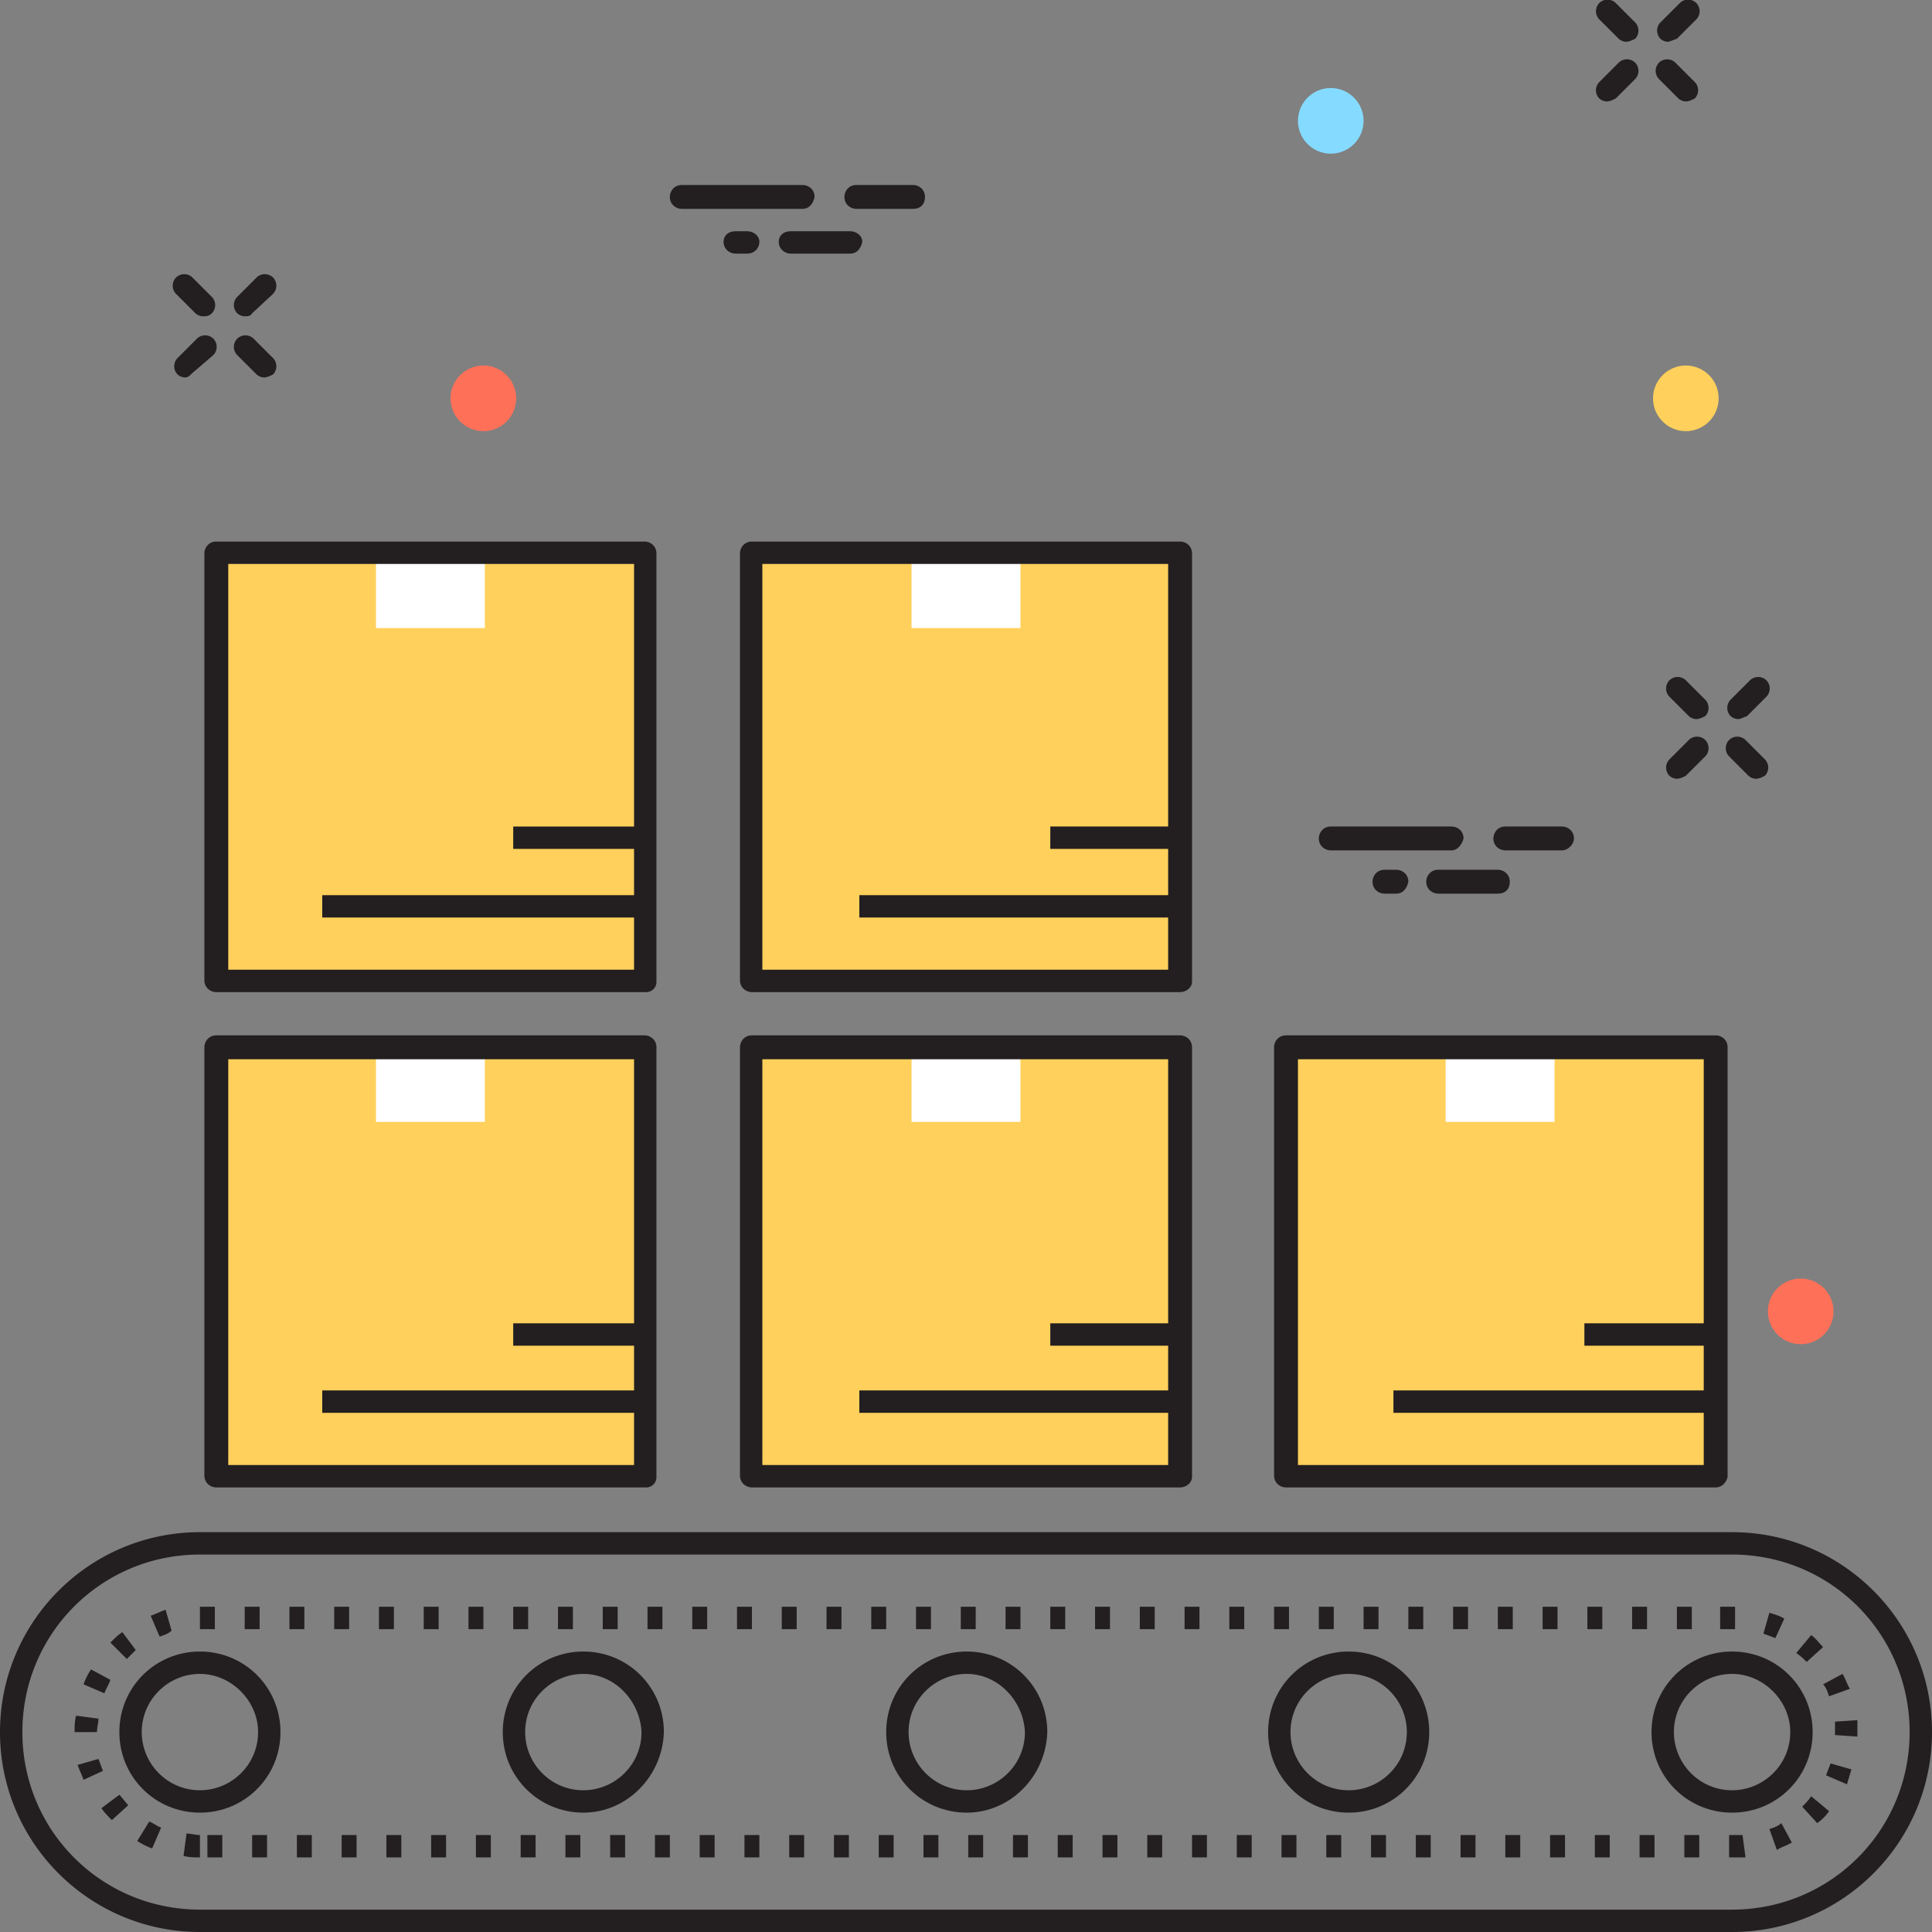 <svg xmlns="http://www.w3.org/2000/svg" xmlns:xlink="http://www.w3.org/1999/xlink" viewBox="0 0 129.5 129.5"><rect x="0" y="0" width="129.5" height="129.5" fill="#808080" stroke="none"/><path d="M86.2 70.2h28.7v28.7H86.2zm-35.8 0h28.7v28.7H50.4zm-35.9 0h28.7v28.7H14.5zm0-33.1h28.7v28.7H14.5zm35.9 0h28.7v28.7H50.4z" fill="#FFD05B"/><g fill="#231F20"><path d="M116.1 129.5H13.4c-7.4 0-13.4-6-13.4-13.4s6-13.4 13.4-13.4h102.7c7.4 0 13.4 6 13.4 13.4s-6 13.4-13.4 13.4zM13.4 104.2c-6.6 0-11.9 5.3-11.9 11.9S6.8 128 13.4 128h102.7c6.6 0 11.9-5.3 11.9-11.9s-5.3-11.9-11.9-11.9H13.4zm102.7 20.3h-.2V123h.9l.2 1.5h-.9zm-2.2 0h-1V123h1v1.5zm-3 0h-1V123h1v1.5zm-3 0h-1V123h1v1.5zm-3 0h-1V123h1v1.5zm-3 0h-1V123h1v1.5zm-3 0h-1V123h1v1.5zm-3 0h-1V123h1v1.5zm-3 0h-1V123h1v1.5zm-3 0h-1V123h1v1.5zm-3 0h-1V123h1v1.5zm-3 0h-1V123h1v1.5zm-3 0h-1V123h1v1.5zm-3 0h-1V123h1v1.5zm-3 0h-1V123h1v1.5zm-3 0h-1V123h1v1.5zm-3 0h-1V123h1v1.5zm-3 0h-1V123h1v1.5zm-3 0h-1V123h1v1.5zm-3 0h-1V123h1v1.5zm-3 0h-1V123h1v1.5zm-3 0h-1V123h1v1.5zm-3 0h-1V123h1v1.5zm-3 0h-1V123h1v1.5zm-3 0h-1V123h1v1.5zm-3 0h-1V123h1v1.5zm-3 0h-1V123h1v1.5zm-3 0h-1V123h1v1.5zm-3 0h-1V123h1v1.5zm-3 0h-1V123h1v1.5zm-3 0h-1V123h1v1.5zm-3 0h-1V123h1v1.5zm-3 0h-1V123h1v1.5zm-3 0h-1V123h1v1.5zm-3 0h-1V123h1v1.5zm-1.5 0c-.4 0-.7 0-1.1-.1l.2-1.5c.3 0 .6.1.9.1v1.5zm105.7-.5l-.5-1.4c.3-.1.6-.2.8-.4l.7 1.3c-.3.2-.7.3-1 .5zm-108.9-.1a4.67 4.67 0 0 1-1-.5l.8-1.3c.3.1.5.3.8.4l-.6 1.4zm111.6-1.7l-1-1.1c.2-.2.4-.4.6-.7l1.2 1c-.2.3-.5.6-.8.8zM7.5 122c-.3-.3-.5-.5-.7-.8l1.2-.9c.2.2.4.5.6.7l-1.1 1zm116.3-2.4l-1.4-.6.3-.8 1.4.4-.3 1zm-118.2-.3c-.1-.3-.3-.7-.4-1l1.4-.4.3.8-1.3.6zm118.9-2.9l-1.5-.1v-.9l1.5-.1v1.1zM5 116.1c0-.4 0-.7.1-1.1l1.5.2c0 .3-.1.6-.1.9H5zm117.6-2.4c-.1-.3-.2-.6-.4-.8l1.3-.7c.2.3.3.7.5 1l-1.4.5zM7 113.5l-1.4-.6a4.67 4.67 0 0 1 .5-1l1.3.7c-.1.3-.3.6-.4.9zm114.1-2.1a4.35 4.35 0 0 0-.7-.6l1-1.2c.3.2.5.5.8.8l-1.1 1zm-112.6-.2l-1.1-1.1c.3-.3.5-.5.8-.7l.9 1.2-.6.6zm110.5-1.4l-.8-.3.4-1.4c.3.1.7.2 1 .4l-.6 1.3zm-108.3-.1l-.6-1.4c.3-.1.7-.3 1-.4l.4 1.4c-.2.2-.5.3-.8.4zm105.6-.5h-1v-1.5h1v1.5zm-2.9 0h-1v-1.5h1v1.5zm-3 0h-1v-1.5h1v1.5zm-3 0h-1v-1.5h1v1.5zm-3 0h-1v-1.5h1v1.5zm-3 0h-1v-1.5h1v1.5zm-3 0h-1v-1.5h1v1.5zm-3 0h-1v-1.5h1v1.5zm-3 0h-1v-1.5h1v1.5zm-3 0h-1v-1.5h1v1.5zm-3 0h-1v-1.5h1v1.5zm-3 0h-1v-1.5h1v1.5zm-3 0h-1v-1.5h1v1.5zm-3 0h-1v-1.5h1v1.5zm-3 0h-1v-1.5h1v1.5zm-3 0h-1v-1.5h1v1.5zm-3 0h-1v-1.5h1v1.5zm-3 0h-1v-1.5h1v1.5zm-3 0h-1v-1.5h1v1.5zm-3 0h-1v-1.5h1v1.5zm-3 0h-1v-1.5h1v1.5zm-3 0h-1v-1.5h1v1.5zm-3 0h-1v-1.5h1v1.5zm-3 0h-1v-1.5h1v1.5zm-3 0h-1v-1.5h1v1.5zm-3 0h-1v-1.5h1v1.5zm-3 0h-1v-1.5h1v1.5zm-3 0h-1v-1.5h1v1.5zm-3 0h-1v-1.5h1v1.5zm-3 0h-1v-1.5h1v1.5zm-3 0h-1v-1.5h1v1.5zm-3 0h-1v-1.5h1v1.5zm-3 0h-1v-1.5h1v1.5zm-3 0h-1v-1.5h1v1.5zm-3 0h-1v-1.5h1v1.5z"/><use xlink:href="#B"/><path d="M90.4 121.5c-3 0-5.4-2.4-5.4-5.4s2.4-5.4 5.4-5.4 5.4 2.4 5.4 5.4-2.4 5.4-5.4 5.4zm0-9.3c-2.1 0-3.9 1.7-3.9 3.9 0 2.1 1.7 3.9 3.9 3.9 2.1 0 3.9-1.7 3.9-3.9 0-2.1-1.7-3.9-3.9-3.9z"/><use xlink:href="#C"/><use xlink:href="#C" x="-25.7"/><use xlink:href="#B" x="-102.7"/></g><path d="M25.2 70.2h7.3v5h-7.3zm35.9 0h7.3v5h-7.3zm35.8 0h7.3v5h-7.3zM25.2 37.1h7.3v5h-7.3zm35.9 0h7.3v5h-7.3z" fill="#fff"/><path d="M34.4 55.4h8.9v1.5h-8.9zM21.6 60h21.6v1.5H21.6zm48.8-4.6h8.9v1.5h-8.9zM57.6 60h21.6v1.5H57.6zM34.4 88.7h8.9v1.5h-8.9zm-12.8 4.5h21.6v1.5H21.6zm48.8-4.5h8.9v1.5h-8.9zm-12.8 4.5h21.6v1.5H57.6zm48.6-4.5h8.9v1.5h-8.9zm-12.8 4.5H115v1.5H93.4z" fill="#231F20"/><circle cx="89.2" cy="8.1" r="2.2" fill="#84DBFF"/><circle cx="113" cy="26.7" r="2.2" fill="#FFD05B"/><g fill="#FF7058"><circle cx="120.7" cy="87.9" r="2.2"/><circle cx="32.4" cy="26.7" r="2.2"/></g><g fill="#231F20"><path d="M43.3 99.7H14.5c-.4 0-.8-.3-.8-.8V70.2c0-.4.3-.8.8-.8h28.7c.4 0 .8.3.8.8V99a.68.68 0 0 1-.7.7zm-28-1.5h27.2V71H15.3v27.2zm63.8 1.5H50.4c-.4 0-.8-.3-.8-.8V70.2c0-.4.3-.8.8-.8h28.7c.4 0 .8.3.8.8V99c0 .4-.4.7-.8.7zm-28-1.5h27.2V71H51.1v27.2zm63.9 1.5H86.2c-.4 0-.8-.3-.8-.8V70.2c0-.4.3-.8.8-.8H115c.4 0 .8.3.8.8V99c-.1.4-.4.7-.8.7zm-28-1.5h27.2V71H87v27.2zM43.3 66.5H14.5c-.4 0-.8-.3-.8-.8V37.1c0-.4.3-.8.8-.8h28.7c.4 0 .8.3.8.8v28.7a.68.68 0 0 1-.7.7zm-28-1.5h27.2V37.8H15.3V65zm63.8 1.5H50.4c-.4 0-.8-.3-.8-.8V37.1c0-.4.3-.8.8-.8h28.7c.4 0 .8.3.8.8v28.7c0 .4-.4.7-.8.7zm-28-1.5h27.2V37.8H51.1V65zm60.7-62.2c-.2 0-.4-.1-.5-.2-.3-.3-.3-.8 0-1.1l1.3-1.3c.3-.3.8-.3 1.1 0s.3.8 0 1.1l-1.3 1.3c-.3.1-.5.2-.6.2zm-4.1 4c-.2 0-.4-.1-.5-.2-.3-.3-.3-.8 0-1.1l1.3-1.3c.3-.3.8-.3 1.1 0s.3.8 0 1.1l-1.3 1.3c-.2.1-.4.2-.6.2z"/><use xlink:href="#D"/><use xlink:href="#D" x="-4" y="-4"/><path d="M16.4 21.2c-.2 0-.4-.1-.5-.2-.3-.3-.3-.8 0-1.1l1.3-1.3c.3-.3.8-.3 1.1 0s.3.8 0 1.1L16.9 21c-.1.2-.3.2-.5.2zm-4 4.1c-.2 0-.4-.1-.5-.2-.3-.3-.3-.8 0-1.1l1.3-1.3c.3-.3.8-.3 1.1 0s.3.8 0 1.1L12.9 25c-.2.2-.3.3-.5.3z"/><use xlink:href="#D" x="-95.3" y="18.5"/><path d="M13.6 21.2c-.2 0-.4-.1-.5-.2l-1.3-1.3c-.3-.3-.3-.8 0-1.1s.8-.3 1.1 0l1.3 1.3c.3.3.3.8 0 1.1-.2.2-.4.2-.6.2zm102.9 27c-.2 0-.4-.1-.5-.2-.3-.3-.3-.8 0-1.1l1.3-1.3c.3-.3.8-.3 1.1 0s.3.8 0 1.1l-1.3 1.3c-.3.1-.4.2-.6.2zm-4.1 4c-.2 0-.4-.1-.5-.2-.3-.3-.3-.8 0-1.1l1.3-1.3c.3-.3.8-.3 1.1 0s.3.8 0 1.1L113 52c-.2.1-.4.2-.6.2z"/><use xlink:href="#D" x="4.7" y="45.4"/><use xlink:href="#D" x="0.7" y="41.4"/><path d="M53.8 14h-8.1c-.4 0-.8-.3-.8-.8 0-.4.3-.8.8-.8h8.1c.4 0 .8.3.8.8-.1.5-.4.8-.8.8zm3.2 3h-4c-.4 0-.8-.3-.8-.8 0-.4.3-.7.8-.7h4c.4 0 .8.3.8.7-.1.5-.4.8-.8.8zm4.2-3h-3.8c-.4 0-.8-.3-.8-.8 0-.4.3-.8.8-.8h3.8c.4 0 .8.3.8.8s-.3.8-.8.8zm-11.1 3h-.8c-.4 0-.8-.3-.8-.8 0-.4.3-.7.8-.7h.8c.4 0 .8.3.8.7 0 .5-.4.8-.8.8zm47.2 40h-8.1c-.4 0-.8-.3-.8-.8 0-.4.3-.8.8-.8h8.1c.4 0 .8.3.8.8-.1.4-.4.8-.8.8zm3.1 2.9h-4c-.4 0-.8-.3-.8-.8 0-.4.3-.8.8-.8h4c.4 0 .8.3.8.8s-.3.8-.8.8zm4.3-2.9h-3.8c-.4 0-.8-.3-.8-.8 0-.4.3-.8.8-.8h3.8c.4 0 .8.3.8.8 0 .4-.4.8-.8.8zm-11.1 2.9h-.8c-.4 0-.8-.3-.8-.8 0-.4.3-.8.8-.8h.8c.4 0 .8.3.8.8-.1.5-.4.8-.8.8z"/></g><defs ><path id="B" d="M116.1 121.5c-3 0-5.4-2.4-5.4-5.4s2.4-5.4 5.4-5.4 5.4 2.4 5.4 5.4-2.4 5.4-5.4 5.4zm0-9.3c-2.1 0-3.9 1.7-3.9 3.9 0 2.1 1.7 3.9 3.9 3.9 2.1 0 3.9-1.7 3.9-3.9 0-2.1-1.8-3.9-3.9-3.9z"/><path id="C" d="M64.8 121.5c-3 0-5.4-2.4-5.4-5.4s2.4-5.4 5.4-5.4 5.4 2.4 5.4 5.4c-.1 3-2.5 5.4-5.4 5.4zm0-9.3c-2.1 0-3.9 1.7-3.9 3.9 0 2.1 1.7 3.9 3.9 3.9 2.1 0 3.9-1.7 3.9-3.9-.1-2.1-1.8-3.9-3.9-3.9z"/><path id="D" d="M113 6.8c-.2 0-.4-.1-.5-.2l-1.3-1.3c-.3-.3-.3-.8 0-1.1s.8-.3 1.1 0l1.3 1.3c.3.3.3.8 0 1.1-.2.1-.4.2-.6.2z"/></defs></svg>